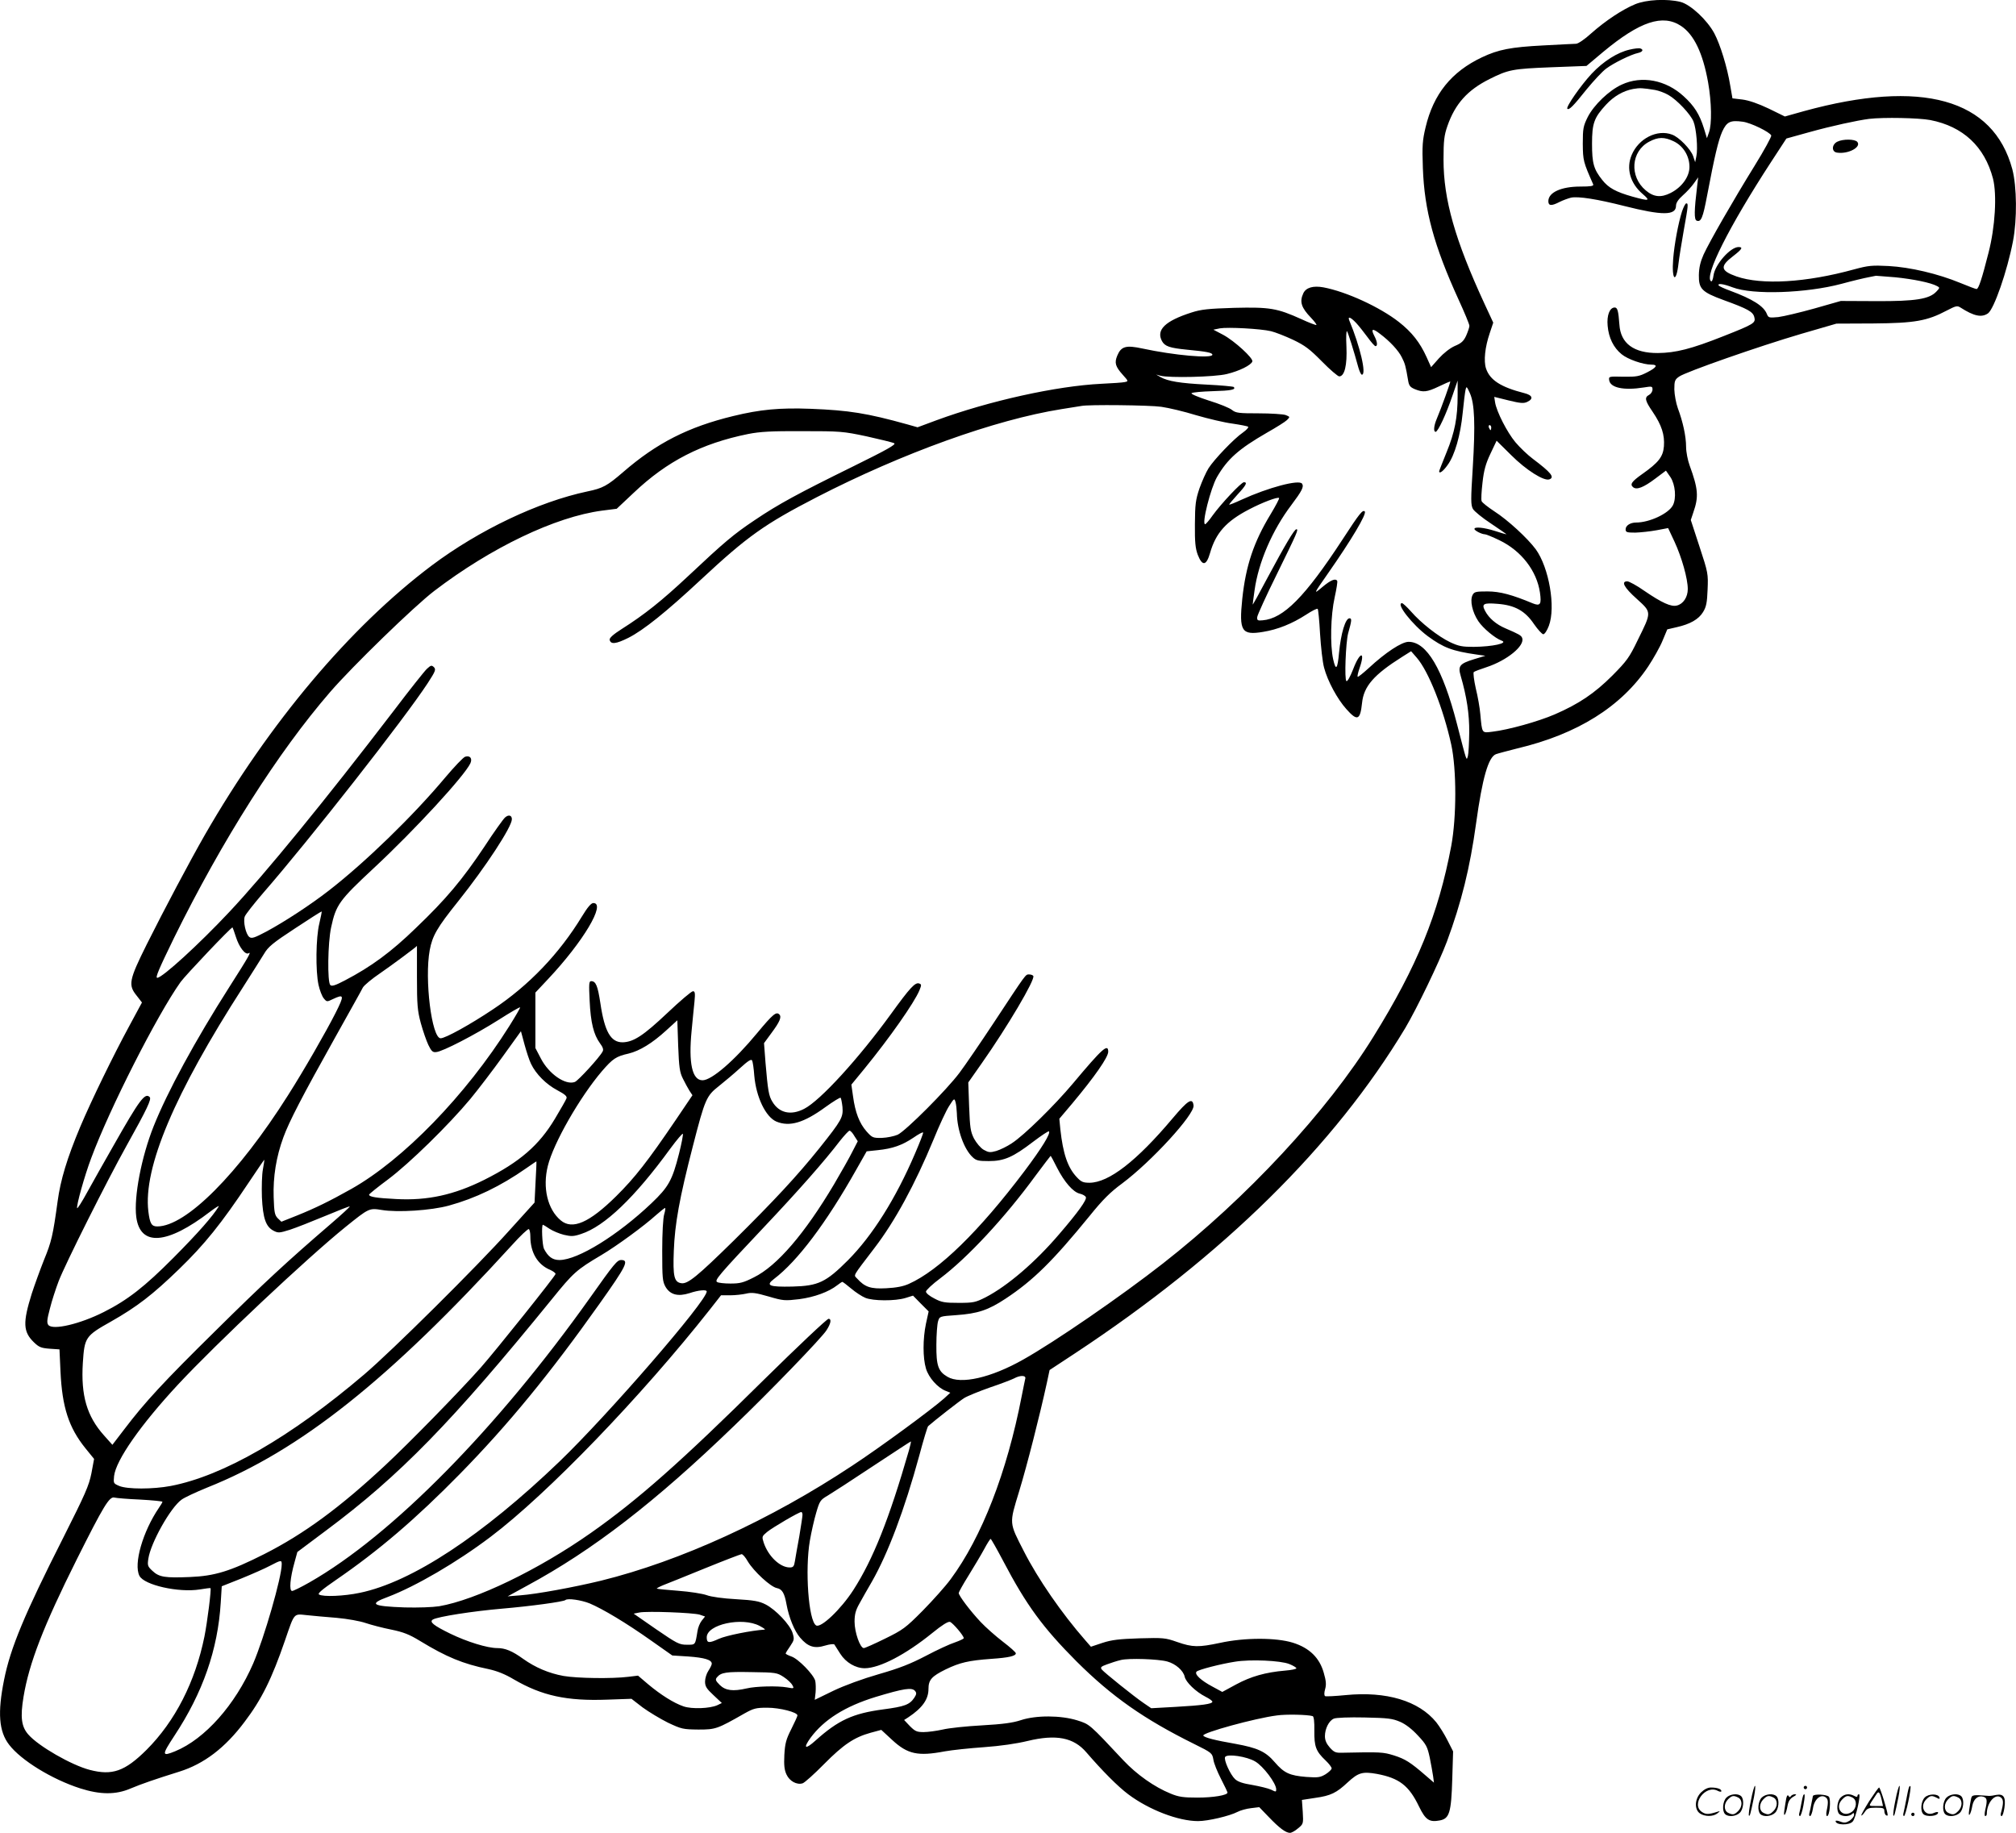<svg version="1.0" xmlns="http://www.w3.org/2000/svg"
  viewBox="0 0 1200.092 1091.048"
 preserveAspectRatio="xMidYMid meet">
<g transform="translate(-0.291,1091.054) scale(0.1,-0.1)"
fill="#000000" stroke="none">
<path d="M9736 10885 c-75 -31 -175 -97 -262 -174 -37 -34 -77 -61 -89 -61
-11 0 -100 -5 -197 -10 -191 -10 -265 -24 -364 -71 -181 -86 -288 -218 -335
-417 -18 -76 -21 -107 -16 -242 9 -252 66 -462 213 -784 35 -76 64 -146 64
-155 0 -9 -9 -35 -19 -58 -15 -33 -29 -46 -68 -62 -29 -13 -67 -43 -95 -74
l-46 -52 -27 60 c-39 86 -87 148 -165 209 -114 89 -312 180 -449 206 -61 11
-104 -1 -120 -36 -23 -50 -12 -85 47 -146 20 -21 34 -40 31 -42 -2 -2 -43 13
-90 35 -144 65 -187 72 -399 67 -156 -5 -196 -9 -255 -28 -156 -50 -211 -103
-175 -170 17 -31 46 -41 148 -51 117 -11 152 -18 152 -30 0 -24 -227 -4 -417
37 -97 21 -126 13 -149 -42 -18 -43 -12 -65 33 -115 34 -38 34 -38 11 -43 -13
-3 -75 -7 -138 -10 -268 -13 -669 -102 -982 -217 l-113 -42 -60 17 c-241 67
-348 84 -576 93 -185 7 -301 -4 -461 -43 -268 -65 -455 -160 -656 -334 -94
-81 -120 -96 -213 -115 -292 -62 -643 -229 -925 -440 -487 -366 -967 -936
-1352 -1605 -92 -161 -242 -444 -345 -650 -107 -215 -112 -243 -60 -307 l31
-40 -75 -139 c-96 -177 -226 -444 -292 -600 -79 -188 -118 -318 -135 -444 -28
-205 -37 -242 -81 -349 -23 -58 -56 -149 -73 -201 -54 -173 -52 -227 13 -290
30 -29 43 -34 93 -38 l59 -4 6 -132 c10 -212 49 -333 148 -456 l52 -64 -16
-86 c-15 -74 -36 -122 -166 -380 -233 -460 -316 -659 -354 -850 -39 -194 -31
-306 30 -385 71 -93 255 -206 423 -260 119 -38 212 -39 300 -1 67 28 145 55
289 100 148 46 274 142 390 297 101 133 162 256 241 486 57 166 50 157 129
149 36 -4 116 -11 178 -16 65 -6 138 -19 173 -31 33 -11 101 -29 152 -39 73
-15 108 -29 172 -68 156 -95 255 -136 406 -167 51 -11 99 -30 151 -61 168 -98
316 -130 557 -121 l144 5 66 -51 c37 -27 105 -68 151 -91 81 -38 89 -40 181
-41 103 0 112 3 275 96 54 30 68 34 135 34 75 0 180 -27 180 -46 0 -5 -17 -42
-37 -82 -31 -61 -37 -85 -41 -153 -3 -62 0 -89 13 -117 18 -39 61 -63 96 -52
12 4 70 56 128 115 115 116 179 159 277 186 l63 17 66 -61 c91 -84 153 -97
311 -67 44 8 149 19 234 25 98 7 194 21 260 37 170 41 274 21 350 -68 95 -110
187 -203 250 -250 123 -92 297 -159 415 -159 58 0 187 30 235 55 17 9 53 19
80 22 l49 6 57 -59 c62 -65 101 -94 126 -94 9 0 31 12 48 27 32 26 32 28 28
98 l-5 71 78 12 c94 13 128 30 195 93 63 58 88 65 173 50 133 -25 191 -69 251
-194 39 -80 61 -95 124 -83 57 11 68 46 74 246 l5 165 -33 65 c-18 36 -48 84
-67 108 -104 128 -297 186 -540 162 -62 -6 -117 -9 -122 -6 -6 4 -6 20 0 41 8
27 6 50 -8 98 -25 89 -85 148 -184 179 -100 31 -287 31 -433 -1 -128 -27 -163
-27 -255 5 -71 25 -83 26 -226 22 -120 -4 -164 -9 -219 -27 l-69 -23 -34 39
c-140 160 -281 364 -365 529 -89 174 -88 161 -28 358 47 154 123 453 165 646
l16 75 152 100 c882 582 1544 1234 1966 1937 68 115 200 388 247 513 87 236
137 437 174 705 37 269 73 394 118 411 14 5 71 20 126 34 359 85 621 249 781
489 31 47 70 116 85 153 l28 67 56 13 c80 18 131 47 157 90 19 31 24 55 27
134 4 93 3 100 -48 255 l-52 159 15 45 c33 94 29 140 -22 280 -11 30 -21 80
-21 110 0 63 -19 150 -49 230 -11 31 -20 80 -21 112 0 51 3 59 29 77 40 28
474 180 726 254 l210 61 220 1 c247 2 320 15 437 77 54 28 62 30 81 18 81 -52
126 -61 164 -35 36 25 115 253 149 430 25 129 23 325 -4 428 -113 420 -540
538 -1240 346 l-114 -32 -96 47 c-63 30 -118 49 -157 54 l-59 7 -13 75 c-18
111 -60 246 -95 312 -43 80 -141 171 -201 187 -81 20 -204 14 -271 -14z m274
-129 c77 -51 130 -162 161 -336 21 -119 23 -249 5 -298 l-12 -34 -18 59 c-26
83 -57 133 -121 191 -106 97 -249 124 -368 69 -75 -34 -166 -121 -203 -194
-26 -53 -29 -67 -29 -158 1 -101 3 -108 62 -242 4 -10 -15 -13 -76 -13 -115 0
-191 -35 -191 -87 0 -28 18 -30 68 -4 20 10 51 21 67 25 43 9 157 -9 318 -50
226 -57 307 -57 307 2 0 17 13 37 41 62 23 20 53 53 66 72 l25 35 -6 -50 c-18
-149 -19 -202 -3 -208 26 -10 37 16 62 149 45 237 67 329 90 381 27 59 48 69
122 59 48 -6 162 -62 170 -82 2 -7 -42 -88 -99 -180 -131 -212 -268 -451 -304
-529 -19 -43 -27 -77 -28 -122 -1 -82 17 -101 148 -149 143 -52 174 -69 182
-101 9 -35 0 -41 -182 -113 -194 -77 -286 -100 -392 -101 -143 -1 -222 57
-229 169 -6 81 -11 102 -28 102 -30 0 -48 -47 -42 -109 6 -71 35 -130 83 -169
36 -30 127 -62 177 -62 42 0 32 -17 -25 -46 -47 -24 -63 -27 -141 -26 -86 2
-88 2 -85 -20 6 -46 87 -63 206 -44 49 8 52 7 52 -12 0 -12 -9 -26 -20 -32
-29 -15 -25 -34 21 -101 54 -80 72 -137 67 -205 -5 -63 -32 -97 -130 -166 -62
-44 -74 -61 -53 -78 21 -17 62 -1 131 51 l64 48 27 -39 c29 -44 36 -127 14
-168 -26 -49 -139 -102 -219 -102 -34 0 -62 -18 -62 -40 0 -18 7 -20 58 -20
31 1 88 7 126 14 l69 13 38 -81 c43 -93 79 -220 79 -282 0 -48 -27 -89 -65
-98 -34 -9 -89 16 -193 87 -45 32 -92 57 -102 57 -39 0 -19 -37 56 -104 90
-82 90 -76 6 -246 -50 -104 -65 -124 -151 -211 -106 -106 -200 -169 -343 -231
-97 -42 -276 -92 -370 -103 -65 -8 -62 -13 -73 105 -3 36 -15 105 -27 153 -11
49 -16 92 -12 97 5 4 39 17 76 29 122 40 230 128 212 174 -5 15 -20 23 -99 57
-55 23 -99 61 -121 103 -23 43 -11 50 74 43 103 -8 164 -42 217 -121 23 -33
48 -60 55 -60 8 0 23 23 33 50 42 111 1 347 -78 456 -50 67 -166 174 -247 226
-38 25 -72 52 -75 60 -4 9 -1 58 5 110 8 73 19 113 47 172 l37 78 87 -86 c88
-88 195 -156 227 -144 33 12 11 40 -98 122 -31 23 -78 68 -104 99 -50 60 -112
182 -121 237 l-5 33 85 -21 c69 -17 91 -19 111 -9 39 18 32 40 -16 52 -141 36
-206 78 -229 147 -15 45 -6 128 22 210 l21 63 -52 112 c-176 381 -244 621
-244 858 0 114 4 145 23 200 46 132 119 214 251 280 112 56 137 61 366 70
l211 8 100 84 c218 181 354 226 463 154z m-155 -381 c22 -4 58 -17 80 -30 51
-29 132 -115 149 -158 17 -42 27 -162 17 -207 l-7 -35 -12 36 c-14 41 -84 113
-125 128 -89 34 -200 -23 -241 -121 -34 -80 -9 -168 64 -231 50 -43 42 -45
-59 -17 -99 28 -143 52 -180 99 -51 64 -61 99 -61 216 0 121 12 155 83 232 47
51 103 83 162 94 40 7 55 6 130 -6z m1638 -179 c196 -38 324 -158 374 -349 24
-96 13 -288 -27 -442 -39 -154 -59 -215 -71 -215 -5 0 -48 16 -96 36 -133 55
-299 94 -428 101 -98 5 -120 3 -205 -20 -287 -79 -550 -94 -700 -42 -96 34
-100 60 -20 121 53 41 61 54 32 54 -49 0 -141 -105 -149 -170 -3 -22 -9 -37
-14 -34 -44 27 106 325 356 709 l92 141 137 38 c133 37 285 70 356 79 87 10
293 6 363 -7z m-1526 -127 c56 -27 93 -87 93 -152 0 -58 -45 -121 -112 -155
-57 -29 -101 -25 -148 15 -99 83 -88 233 20 290 54 29 91 29 147 2z m1318
-809 c108 -11 211 -32 248 -52 18 -9 18 -11 -3 -33 -42 -45 -124 -58 -357 -57
l-212 1 -158 -45 c-86 -24 -183 -47 -215 -51 -54 -5 -58 -4 -67 18 -18 47 -84
89 -219 139 -34 12 -65 27 -68 31 -9 15 28 10 83 -11 120 -46 438 -35 648 21
66 18 138 35 160 39 22 4 42 8 45 9 3 0 55 -4 115 -9z m-3209 -272 c17 -18 47
-57 68 -85 21 -29 42 -53 47 -53 14 0 11 27 -7 61 -22 43 -11 47 33 13 60 -45
111 -100 131 -141 19 -37 23 -53 37 -136 5 -32 12 -41 40 -53 49 -20 72 -18
143 16 35 17 66 30 68 30 4 0 -54 -161 -80 -222 -18 -42 -21 -78 -7 -78 14 0
64 108 100 215 l31 90 0 -88 c0 -131 -17 -220 -66 -339 -24 -59 -44 -110 -44
-113 0 -17 24 0 50 37 43 58 77 178 90 310 6 62 14 124 17 138 5 23 7 22 26
-20 28 -63 33 -183 17 -444 -12 -189 -12 -222 1 -245 8 -14 57 -54 109 -88 52
-35 93 -63 90 -63 -3 0 -34 9 -68 20 -66 21 -122 26 -122 12 0 -10 44 -32 63
-32 7 0 45 -16 85 -35 131 -63 223 -182 242 -312 10 -70 2 -82 -43 -64 -122
51 -195 71 -269 71 -69 0 -79 -2 -89 -21 -17 -33 -2 -102 34 -156 28 -42 100
-102 139 -116 42 -15 -54 -36 -167 -37 -68 0 -89 4 -140 28 -71 34 -173 114
-233 183 -24 27 -48 49 -53 49 -39 0 61 -128 154 -197 93 -68 145 -88 292
-109 l50 -7 -69 -21 c-84 -26 -95 -40 -78 -98 36 -124 52 -227 51 -338 -1 -63
-4 -126 -8 -140 -9 -29 -4 -45 -66 195 -84 324 -179 485 -287 485 -41 0 -138
-64 -237 -156 -34 -31 -64 -55 -66 -52 -3 3 2 24 10 48 38 107 4 105 -37 -3
-18 -46 -34 -74 -40 -71 -13 8 -4 230 10 284 22 78 23 90 8 90 -24 0 -51 -90
-62 -205 -9 -99 -19 -110 -35 -39 -19 86 -15 261 9 369 11 50 18 93 15 98 -10
16 -38 5 -86 -35 -58 -49 -57 -47 33 82 135 193 231 353 217 366 -12 12 -31
-11 -133 -168 -223 -341 -351 -470 -475 -480 -30 -3 -34 0 -32 20 2 13 54 128
117 255 123 251 130 267 116 267 -12 0 -67 -93 -172 -289 -48 -91 -88 -163
-88 -159 0 4 5 42 11 84 23 167 106 359 219 508 63 84 76 109 64 127 -16 27
-203 -23 -360 -95 -41 -19 -74 -32 -74 -29 0 3 23 30 50 60 51 55 60 73 38 73
-16 0 -136 -128 -186 -197 -20 -29 -41 -53 -45 -53 -22 0 33 215 70 280 63
109 130 168 298 265 55 31 109 65 119 75 19 19 19 19 -8 30 -15 5 -87 10 -160
10 -119 0 -136 2 -159 20 -14 12 -76 37 -138 56 -62 20 -108 39 -103 44 5 5
62 10 126 12 110 3 140 9 125 25 -4 3 -76 10 -160 14 -159 8 -232 20 -276 45
l-26 15 25 -7 c53 -14 324 -8 396 10 75 18 145 53 152 75 6 19 -105 121 -173
158 l-59 31 39 8 c47 8 241 -2 304 -17 25 -6 84 -29 131 -51 71 -34 99 -55
172 -129 48 -49 95 -89 103 -89 32 0 48 67 43 178 -3 58 -1 97 4 90 7 -12 39
-112 67 -215 7 -24 16 -43 21 -43 29 0 -11 170 -75 323 -11 27 8 20 41 -15z
m-1160 -499 c43 -6 136 -28 207 -50 72 -21 169 -44 216 -50 47 -7 90 -15 94
-19 4 -4 -10 -19 -31 -34 -53 -36 -172 -161 -205 -213 -15 -24 -39 -78 -54
-120 -23 -69 -26 -94 -27 -213 -1 -108 3 -144 17 -182 27 -69 51 -66 73 10 34
120 97 190 232 260 80 42 171 76 179 68 3 -3 -20 -46 -50 -96 -101 -166 -148
-307 -169 -504 -20 -193 -4 -218 123 -197 88 14 174 49 256 102 35 23 66 39
70 35 3 -3 10 -70 14 -148 5 -79 15 -170 24 -202 21 -80 79 -187 133 -247 65
-73 82 -66 93 37 10 99 70 168 238 274 l54 34 34 -39 c70 -81 158 -303 205
-517 32 -148 32 -430 0 -603 -77 -407 -203 -716 -463 -1135 -275 -445 -755
-961 -1254 -1351 -249 -195 -646 -468 -832 -572 -191 -108 -371 -149 -450
-102 -55 32 -67 66 -66 190 0 60 5 124 10 140 9 30 9 30 108 37 129 9 191 30
294 98 165 109 281 224 499 491 79 98 123 142 195 195 174 130 431 410 425
464 -6 49 -33 32 -125 -77 -214 -254 -379 -382 -494 -383 -38 0 -50 5 -76 33
-54 57 -82 139 -98 285 l-6 63 77 91 c133 159 214 275 214 308 0 51 -35 20
-210 -189 -110 -131 -291 -309 -364 -356 -28 -19 -70 -39 -93 -46 -36 -10 -45
-9 -74 7 -19 11 -43 40 -58 67 -21 42 -24 64 -29 191 l-5 143 80 114 c152 216
320 500 307 520 -3 5 -14 9 -25 9 -22 0 -14 10 -212 -290 -78 -118 -169 -251
-202 -295 -77 -103 -319 -345 -368 -369 -21 -9 -63 -18 -94 -19 -54 -1 -58 1
-92 39 -42 48 -67 112 -80 208 l-10 70 78 95 c151 185 296 392 327 466 13 32
13 36 -1 41 -24 9 -55 -25 -168 -181 -193 -266 -421 -516 -517 -565 -79 -41
-149 -25 -189 42 -22 35 -27 68 -41 231 l-9 118 44 60 c50 67 62 96 47 111
-18 18 -38 2 -131 -110 -137 -166 -272 -282 -326 -282 -62 0 -84 102 -65 295
6 61 13 138 17 173 5 51 3 62 -9 62 -9 0 -77 -58 -152 -129 -143 -135 -201
-173 -266 -175 -71 -1 -108 63 -133 232 -16 105 -27 132 -55 132 -13 0 -14
-16 -9 -117 6 -130 24 -201 61 -252 18 -24 23 -39 16 -50 -18 -35 -146 -174
-165 -181 -56 -21 -155 48 -202 139 l-33 63 0 165 0 165 76 81 c208 221 346
452 269 452 -13 0 -34 -24 -68 -80 -135 -222 -316 -411 -530 -553 -136 -91
-283 -172 -311 -172 -53 0 -97 352 -65 525 16 85 43 133 169 290 166 208 320
444 320 489 0 24 -20 29 -41 10 -11 -10 -67 -88 -123 -174 -131 -196 -227
-311 -408 -484 -146 -142 -266 -230 -421 -311 -59 -31 -79 -37 -88 -28 -18 18
-15 251 5 343 29 135 48 161 254 353 242 225 541 550 575 624 13 29 -2 48 -31
39 -12 -4 -65 -60 -119 -124 -191 -228 -475 -504 -693 -673 -108 -84 -264
-186 -372 -244 -70 -37 -87 -43 -101 -32 -21 16 -38 93 -27 122 5 13 53 74
107 137 278 319 845 1042 982 1252 46 71 50 81 37 95 -14 13 -18 12 -42 -10
-14 -13 -103 -125 -197 -249 -408 -533 -764 -969 -979 -1198 -179 -191 -399
-392 -429 -392 -13 0 9 51 100 238 287 582 619 1105 929 1463 133 154 502 512
620 602 338 258 720 441 999 478 l87 11 101 95 c199 189 405 294 681 350 71
14 137 18 324 17 225 0 241 -1 382 -31 81 -18 155 -36 164 -41 13 -7 -44 -39
-247 -139 -323 -159 -442 -223 -584 -319 -124 -83 -179 -129 -396 -333 -158
-148 -260 -229 -394 -314 -52 -33 -75 -54 -73 -65 6 -29 38 -25 112 12 89 45
224 153 431 346 277 258 378 330 690 491 509 262 1061 461 1456 524 57 9 111
18 119 19 39 9 407 5 476 -5z m1964 -124 c0 -8 -2 -15 -4 -15 -2 0 -6 7 -10
15 -3 8 -1 15 4 15 6 0 10 -7 10 -15z m-6976 -2951 c-21 -84 -23 -284 -5 -366
7 -32 21 -68 31 -80 18 -22 19 -22 54 -5 68 32 70 24 16 -83 -55 -109 -188
-341 -283 -490 -296 -468 -607 -780 -778 -780 -34 0 -44 17 -53 90 -31 259
155 700 564 1335 53 83 109 172 125 198 24 41 51 64 184 151 86 57 157 102
159 101 1 -1 -5 -33 -14 -71z m-497 -80 c19 -61 56 -109 75 -98 20 13 4 -16
-114 -201 -204 -320 -369 -624 -451 -830 -72 -181 -118 -419 -103 -538 23
-178 183 -166 440 31 33 25 56 39 51 31 -35 -58 -123 -158 -269 -305 -172
-173 -273 -252 -416 -324 -141 -71 -302 -109 -329 -77 -10 13 -9 30 9 98 11
45 35 118 52 163 39 102 289 600 404 806 124 222 150 278 138 290 -28 28 -60
-15 -216 -290 -52 -91 -121 -213 -154 -273 -32 -59 -60 -103 -62 -98 -5 16 44
192 84 298 109 294 393 853 532 1048 29 40 299 325 309 325 1 0 10 -25 20 -56z
m1078 -242 c0 -162 3 -198 23 -272 13 -47 33 -105 45 -130 18 -37 26 -45 47
-42 38 3 231 103 370 191 69 44 127 78 129 75 2 -2 -27 -52 -64 -111 -260
-413 -632 -796 -941 -970 -128 -72 -216 -115 -323 -158 l-93 -37 -22 21 c-18
19 -21 35 -24 125 -4 121 15 240 58 357 35 95 110 240 308 594 83 149 158 282
165 297 8 14 55 53 104 86 63 43 218 158 218 162 0 0 0 -84 0 -188z m1583
-602 c12 -25 30 -57 39 -72 l18 -27 -100 -148 c-167 -246 -243 -343 -354 -453
-160 -158 -261 -202 -330 -144 -79 66 -109 195 -77 324 33 135 190 409 322
564 65 75 84 88 159 105 66 16 141 62 223 137 l67 61 5 -151 c5 -129 9 -158
28 -196z m-904 88 c29 -61 90 -122 156 -157 47 -25 60 -37 55 -49 -3 -9 -34
-63 -68 -120 -95 -159 -209 -258 -422 -365 -179 -89 -336 -124 -523 -114 -118
6 -162 13 -162 26 0 4 51 45 113 91 127 95 361 324 490 479 47 57 134 171 193
253 l108 150 21 -78 c12 -44 29 -96 39 -116z m1329 -70 c11 -128 68 -247 132
-274 78 -32 162 -8 291 86 47 34 88 59 91 56 3 -3 8 -28 11 -55 5 -61 -4 -78
-138 -246 -130 -162 -268 -311 -511 -551 -214 -210 -272 -258 -310 -252 -43 6
-51 40 -45 193 6 159 33 312 114 625 72 280 80 297 155 356 34 27 91 75 126
107 46 42 66 55 71 45 4 -7 10 -48 13 -90z m1206 -225 c2 -100 43 -214 94
-261 21 -20 35 -23 96 -23 91 0 144 23 264 115 49 37 91 65 94 62 12 -11 -42
-99 -145 -236 -270 -358 -509 -592 -689 -672 -33 -15 -75 -23 -135 -26 -92 -5
-127 7 -173 58 -21 23 -31 5 103 181 122 159 242 380 352 646 34 84 76 174 93
200 30 47 31 47 38 23 4 -14 7 -44 8 -67z m-610 -135 l20 -31 -31 -60 c-16
-33 -66 -121 -110 -196 -174 -293 -339 -486 -477 -554 -63 -32 -83 -37 -140
-37 -36 0 -72 4 -79 9 -17 10 8 40 278 326 207 219 362 395 452 513 27 34 53
62 58 62 6 0 19 -14 29 -32z m361 -104 c-115 -269 -254 -489 -399 -635 -132
-132 -177 -153 -331 -157 -139 -3 -161 6 -110 45 140 106 311 333 489 649 l63
111 66 7 c88 9 145 29 212 74 30 21 56 35 58 31 2 -4 -20 -60 -48 -125z
m-1405 -1 c-40 -158 -62 -198 -164 -295 -200 -190 -437 -337 -547 -338 -42 0
-68 19 -93 67 -10 21 -16 143 -6 143 2 0 20 -11 39 -24 20 -13 58 -29 86 -36
43 -10 58 -10 102 5 140 45 320 218 531 508 40 54 73 93 75 88 2 -6 -8 -59
-23 -118z m2250 -83 c44 -86 96 -146 136 -155 17 -4 33 -13 36 -21 6 -16 -46
-89 -158 -219 -143 -168 -308 -309 -439 -377 -60 -30 -72 -33 -160 -33 -83 0
-102 3 -145 26 -28 14 -50 32 -50 41 0 8 38 44 85 79 162 122 384 360 568 612
48 64 88 117 89 117 2 0 19 -32 38 -70z m-4727 -10 c-6 -30 -8 -105 -6 -166 6
-125 23 -176 70 -200 27 -14 35 -13 96 6 37 12 131 49 210 82 79 33 145 59
147 57 2 -2 -49 -49 -113 -104 -258 -222 -400 -353 -685 -635 -312 -307 -423
-428 -543 -586 l-72 -94 -50 56 c-102 114 -138 237 -126 431 10 153 15 161
168 247 155 88 248 160 404 311 153 148 252 271 416 517 50 75 92 136 92 135
1 -1 -2 -27 -8 -57z m1623 -76 l-6 -122 -152 -168 c-189 -211 -697 -715 -863
-856 -437 -372 -838 -603 -1151 -663 -106 -20 -258 -20 -306 0 -35 15 -35 16
-31 59 11 95 159 306 380 544 231 248 769 754 998 939 139 112 141 113 215
101 95 -16 295 -3 400 26 157 43 307 115 460 222 33 23 61 42 61 41 1 -1 -1
-57 -5 -123z m766 -191 c-7 -22 -12 -113 -12 -218 0 -164 2 -183 20 -215 28
-47 74 -59 143 -37 53 18 102 22 102 10 0 -57 -588 -735 -876 -1012 -459 -441
-880 -718 -1189 -782 -94 -20 -220 -25 -243 -10 -10 6 19 30 100 86 255 175
476 364 738 631 289 295 535 595 832 1014 159 224 177 260 129 260 -24 0 -41
-20 -186 -225 -553 -778 -1179 -1414 -1670 -1694 -49 -28 -96 -51 -103 -51
-19 0 -12 78 14 170 l17 62 171 128 c438 326 750 646 1345 1378 127 157 146
174 293 261 91 54 253 172 328 240 25 22 48 40 52 41 3 0 1 -17 -5 -37z m-797
-132 c0 -96 43 -169 119 -200 17 -8 31 -18 31 -24 0 -11 -355 -455 -445 -557
-126 -142 -428 -451 -569 -582 -270 -252 -483 -408 -719 -528 -204 -103 -296
-131 -444 -137 -148 -6 -183 -1 -223 37 -28 26 -30 32 -24 72 14 94 131 303
197 351 17 13 86 45 152 72 555 221 1084 642 1814 1442 51 57 97 100 102 97 5
-3 9 -22 9 -43z m1910 -311 c26 -22 64 -47 84 -55 45 -19 177 -20 239 -1 l45
14 46 -47 47 -47 -16 -73 c-19 -91 -19 -203 0 -267 16 -54 70 -115 118 -133
l27 -11 -37 -34 c-73 -65 -379 -290 -548 -401 -486 -322 -1021 -567 -1495
-684 -161 -39 -384 -80 -480 -87 l-75 -6 115 63 c391 211 763 498 1232 951
210 201 524 526 551 570 26 40 31 68 12 68 -9 0 -184 -165 -389 -367 -487
-482 -746 -711 -1025 -907 -313 -220 -684 -399 -904 -437 -40 -6 -124 -9 -205
-7 -196 7 -216 20 -99 63 165 63 409 205 610 357 338 255 897 835 1307 1355
l65 83 55 0 c30 0 73 5 95 10 33 8 57 5 133 -17 88 -26 97 -26 183 -16 90 12
175 43 226 83 14 11 28 20 30 20 3 0 27 -18 53 -40z m1036 -537 c-2 -10 -12
-56 -21 -103 -88 -455 -238 -840 -423 -1090 -30 -41 -105 -125 -166 -187 -103
-104 -119 -115 -225 -167 -63 -31 -119 -56 -126 -56 -22 0 -55 94 -55 157 0
45 7 69 29 108 15 28 49 87 75 132 96 169 193 426 281 748 25 94 49 173 53
176 37 33 187 150 214 167 19 12 88 40 153 63 66 22 130 47 144 54 38 21 74
19 67 -2z m-692 -425 c-118 -410 -214 -650 -331 -832 -74 -115 -194 -229 -222
-211 -45 27 -67 332 -37 505 9 52 26 127 38 167 20 68 24 75 67 100 25 15 146
93 269 175 123 81 225 148 227 148 2 0 -3 -24 -11 -52z m-4576 -294 c72 -4
132 -10 132 -13 0 -3 -9 -19 -21 -36 -96 -141 -152 -335 -116 -405 28 -55 233
-101 359 -81 34 6 63 9 64 8 6 -6 -19 -203 -36 -288 -55 -271 -175 -505 -345
-675 -129 -128 -204 -154 -338 -119 -108 28 -305 141 -365 210 -42 47 -49 104
-29 225 33 199 118 420 318 820 158 315 193 374 223 366 11 -3 81 -9 154 -12z
m3942 -91 c0 -10 -9 -67 -19 -128 -11 -60 -23 -127 -26 -147 -5 -32 -10 -38
-31 -38 -58 0 -128 67 -155 148 -11 35 -11 37 20 63 33 27 190 119 204 119 4
0 7 -8 7 -17z m1195 -275 c138 -263 236 -396 436 -597 211 -210 402 -344 701
-492 105 -52 107 -54 114 -93 3 -22 24 -73 45 -114 22 -42 39 -79 39 -82 0
-16 -85 -30 -179 -30 -84 0 -112 4 -160 24 -96 39 -201 113 -281 198 -205 219
-200 214 -275 238 -97 30 -244 31 -335 1 -48 -16 -109 -24 -232 -31 -92 -5
-197 -16 -234 -25 -36 -8 -87 -15 -113 -15 -41 0 -51 5 -82 36 l-34 36 25 16
c84 56 120 107 120 169 0 54 19 75 102 116 85 41 136 53 273 63 104 7 145 17
145 33 0 6 -35 37 -77 69 -43 33 -103 86 -133 118 -61 65 -130 156 -130 172 0
5 26 52 58 103 32 52 74 122 93 157 18 34 36 62 39 62 3 0 37 -60 75 -132z
m-1520 -3 c35 -58 135 -151 173 -158 31 -6 45 -30 57 -97 14 -77 47 -159 81
-198 46 -54 85 -67 149 -47 27 8 52 11 55 6 3 -5 18 -29 35 -55 33 -52 91 -86
146 -86 89 1 243 81 402 210 59 48 93 69 105 66 17 -6 82 -82 82 -97 0 -4 -24
-15 -52 -25 -29 -9 -107 -45 -173 -80 -92 -48 -158 -74 -280 -109 -97 -28
-204 -67 -271 -99 l-111 -54 5 44 c2 23 1 55 -2 69 -10 38 -102 132 -142 145
-19 7 -34 14 -34 18 0 3 12 23 27 44 24 36 25 41 14 78 -15 49 -100 139 -161
170 -37 19 -69 25 -175 31 -76 4 -149 14 -175 24 -25 9 -101 21 -169 26 -69 5
-126 11 -128 13 -2 2 15 11 39 21 24 9 135 54 248 100 113 46 210 83 217 84 7
1 24 -19 38 -44z m-2775 -16 c0 -77 -104 -437 -170 -591 -107 -246 -287 -449
-464 -522 -81 -33 -81 -24 -5 92 169 256 259 513 276 793 l6 97 116 46 c64 26
141 60 171 76 67 35 70 35 70 9z m1833 -233 c78 -33 216 -115 367 -222 l125
-88 95 -6 c97 -7 140 -20 140 -43 0 -7 -9 -25 -20 -42 -11 -16 -20 -45 -20
-64 0 -29 9 -43 50 -81 l50 -47 -27 -13 c-44 -20 -152 -24 -201 -7 -59 20
-137 70 -210 131 l-61 52 -58 -7 c-97 -12 -303 -9 -385 5 -88 16 -168 50 -241
102 -65 47 -107 64 -154 64 -59 0 -179 37 -280 86 -100 49 -126 70 -103 84 28
17 239 50 415 65 164 14 364 41 374 51 13 12 94 0 144 -20z m655 -67 l32 -11
-20 -25 c-11 -14 -22 -41 -25 -62 -14 -85 -11 -81 -64 -81 -44 0 -58 7 -182
92 l-134 93 35 7 c48 9 317 -1 358 -13z m357 -67 c22 -12 36 -21 30 -22 -79
-5 -229 -35 -273 -55 -59 -27 -72 -26 -72 9 0 77 211 123 315 68z m2427 -212
c50 -14 95 -54 103 -90 7 -33 66 -90 125 -120 22 -11 40 -24 40 -29 0 -14 -62
-22 -220 -31 l-144 -8 -44 30 c-59 40 -234 181 -250 200 -10 13 -6 18 30 31
24 9 61 21 83 26 47 12 224 6 277 -9z m726 -15 c23 -9 42 -21 42 -25 0 -5 -30
-11 -67 -14 -117 -10 -204 -35 -291 -82 l-83 -45 -59 32 c-68 36 -109 74 -94
89 12 12 145 46 229 59 91 15 272 7 323 -14z m-3010 -77 c23 -15 46 -37 52
-49 11 -20 10 -21 -32 -13 -57 10 -186 7 -240 -6 -82 -19 -126 -13 -160 20
-26 26 -28 33 -17 46 24 29 53 34 205 31 145 -2 152 -3 192 -29z m782 -83 c10
-12 9 -20 -4 -40 -28 -42 -57 -53 -186 -70 -180 -24 -267 -64 -402 -185 -62
-56 -76 -48 -30 16 80 108 205 187 387 243 169 51 216 58 235 36z m2367 -150
c7 -2 11 -32 10 -87 -1 -94 9 -122 67 -177 20 -19 36 -40 36 -47 0 -7 -16 -22
-36 -35 -32 -19 -45 -21 -115 -16 -99 8 -132 23 -188 88 -54 63 -102 85 -234
109 -121 21 -184 37 -191 49 -10 16 310 104 438 120 55 8 183 5 213 -4z m521
-34 c34 -15 71 -44 106 -82 49 -52 56 -66 70 -131 8 -40 17 -90 20 -111 l5
-38 -50 43 c-91 79 -122 98 -188 119 -65 20 -77 21 -310 16 -37 -1 -47 3 -72
31 -20 23 -29 43 -29 68 0 44 24 92 53 104 12 6 94 9 182 7 141 -3 166 -6 213
-26z m-863 -236 c48 -28 125 -130 125 -166 0 -16 -2 -16 -30 -2 -17 8 -67 20
-111 28 -57 9 -87 19 -104 35 -28 26 -69 116 -59 132 13 20 129 3 179 -27z
M9703 10615 c-73 -17 -155 -69 -225 -143 -65 -70 -155 -199 -145 -209 10 -9
34 14 115 116 42 51 94 107 116 123 47 35 148 84 189 93 28 6 36 20 15 27 -7
3 -36 0 -65 -7z M10016 9653 c-23 -72 -46 -197 -53 -284 -10 -129 18 -150 32
-25 4 34 18 122 31 195 27 151 28 161 15 161 -5 0 -16 -21 -25 -47z M10940
10067 c-34 -17 -35 -61 -1 -65 66 -10 146 33 120 64 -14 17 -85 18 -119 1z
M10426 194 c-10 -47 -15 -88 -12 -91 5 -6 9 7 30 110 7 37 10 67 6 67 -4 0
-15 -39 -24 -86z M10740 270 c0 -5 5 -10 10 -10 6 0 10 5 10 10 0 6 -4 10 -10
10 -5 0 -10 -4 -10 -10z M11286 194 c-10 -47 -15 -88 -12 -91 5 -6 9 7 30 110
7 37 10 67 6 67 -4 0 -15 -39 -24 -86z M11366 269 c-3 -8 -10 -41 -16 -74 -6
-33 -14 -68 -16 -77 -3 -10 -1 -18 3 -18 10 0 46 171 38 178 -2 3 -7 -1 -9 -9z
M10129 241 c-38 -38 -41 -101 -7 -125 29 -20 79 -20 104 0 18 14 18 15 1 10
-53 -17 -69 -17 -92 -2 -69 45 21 166 94 126 12 -6 21 -7 21 -1 0 12 -25 21
-62 21 -19 0 -39 -10 -59 -29z M11130 189 c-28 -45 -49 -83 -47 -85 2 -3 12 7
21 21 14 21 24 25 66 25 43 0 50 -3 50 -19 0 -11 5 -23 10 -26 6 -3 10 -3 10
1 0 20 -44 164 -51 164 -4 0 -30 -37 -59 -81z m75 4 l7 -33 -42 0 c-42 0 -42
0 -28 23 8 12 21 32 29 44 15 25 22 18 34 -34z M10280 210 c-22 -22 -27 -79
-8 -98 19 -19 66 -14 88 8 22 22 27 79 8 98 -19 19 -66 14 -88 -8z m71 0 c25
-14 25 -54 -1 -80 -23 -23 -33 -24 -61 -10 -25 14 -25 54 1 80 23 23 33 24 61
10z M10490 210 c-22 -22 -27 -79 -8 -98 19 -19 66 -14 88 8 22 22 27 79 8 98
-19 19 -66 14 -88 -8z m71 0 c25 -14 25 -54 -1 -80 -23 -23 -33 -24 -61 -10
-25 14 -25 54 1 80 23 23 33 24 61 10z M10636 204 c-3 -16 -8 -47 -11 -69 -8
-51 10 -26 19 27 5 27 15 42 34 53 18 10 22 14 10 15 -9 0 -20 -5 -24 -11 -5
-8 -9 -8 -14 1 -5 8 -10 3 -14 -16z M10737 223 c-2 -4 -7 -26 -11 -48 -4 -22
-9 -48 -12 -57 -3 -10 -1 -18 4 -18 4 0 14 28 20 62 11 58 10 81 -1 61z
M10795 220 c-1 -3 -5 -23 -9 -45 -4 -22 -9 -48 -12 -57 -3 -10 -1 -18 4 -18 5
0 13 20 17 45 7 53 44 87 74 68 17 -11 19 -28 8 -80 -4 -18 -3 -33 2 -33 16 0
24 99 11 115 -12 14 -87 18 -95 5z M10960 210 c-22 -22 -27 -79 -8 -98 7 -7
24 -12 38 -12 14 0 31 5 38 12 9 9 12 8 12 -5 0 -9 -12 -24 -26 -34 -21 -13
-32 -15 -55 -6 -16 6 -29 8 -29 3 0 -24 81 -27 102 -2 18 19 50 162 37 162 -5
0 -9 -5 -9 -10 0 -7 -6 -7 -19 0 -30 16 -59 12 -81 -10z m71 0 c29 -16 25 -65
-6 -86 -56 -37 -103 28 -55 76 23 23 33 24 61 10z M11461 211 c-23 -23 -28
-80 -9 -99 19 -19 88 -13 88 9 0 5 -11 4 -24 -2 -54 -25 -89 38 -46 81 23 23
33 24 62 9 16 -9 19 -8 16 3 -8 22 -64 22 -87 -1z M11590 210 c-22 -22 -27
-79 -8 -98 19 -19 66 -14 88 8 22 22 27 79 8 98 -19 19 -66 14 -88 -8z m71 0
c25 -14 25 -54 -1 -80 -23 -23 -33 -24 -61 -10 -25 14 -25 54 1 80 23 23 33
24 61 10z M11736 201 c-3 -14 -8 -44 -11 -66 -8 -51 10 -26 19 27 8 41 35 63
66 53 22 -7 24 -21 11 -77 -5 -22 -5 -38 0 -38 5 0 9 6 9 13 0 68 51 125 85
97 15 -13 15 -35 -1 -92 -3 -10 -1 -18 4 -18 6 0 13 23 17 50 9 63 -5 84 -49
76 -17 -4 -35 -6 -41 -6 -101 8 -104 7 -109 -19z M11380 110 c0 -5 5 -10 10
-10 6 0 10 5 10 10 0 6 -4 10 -10 10 -5 0 -10 -4 -10 -10z"/>
</g>
</svg>
